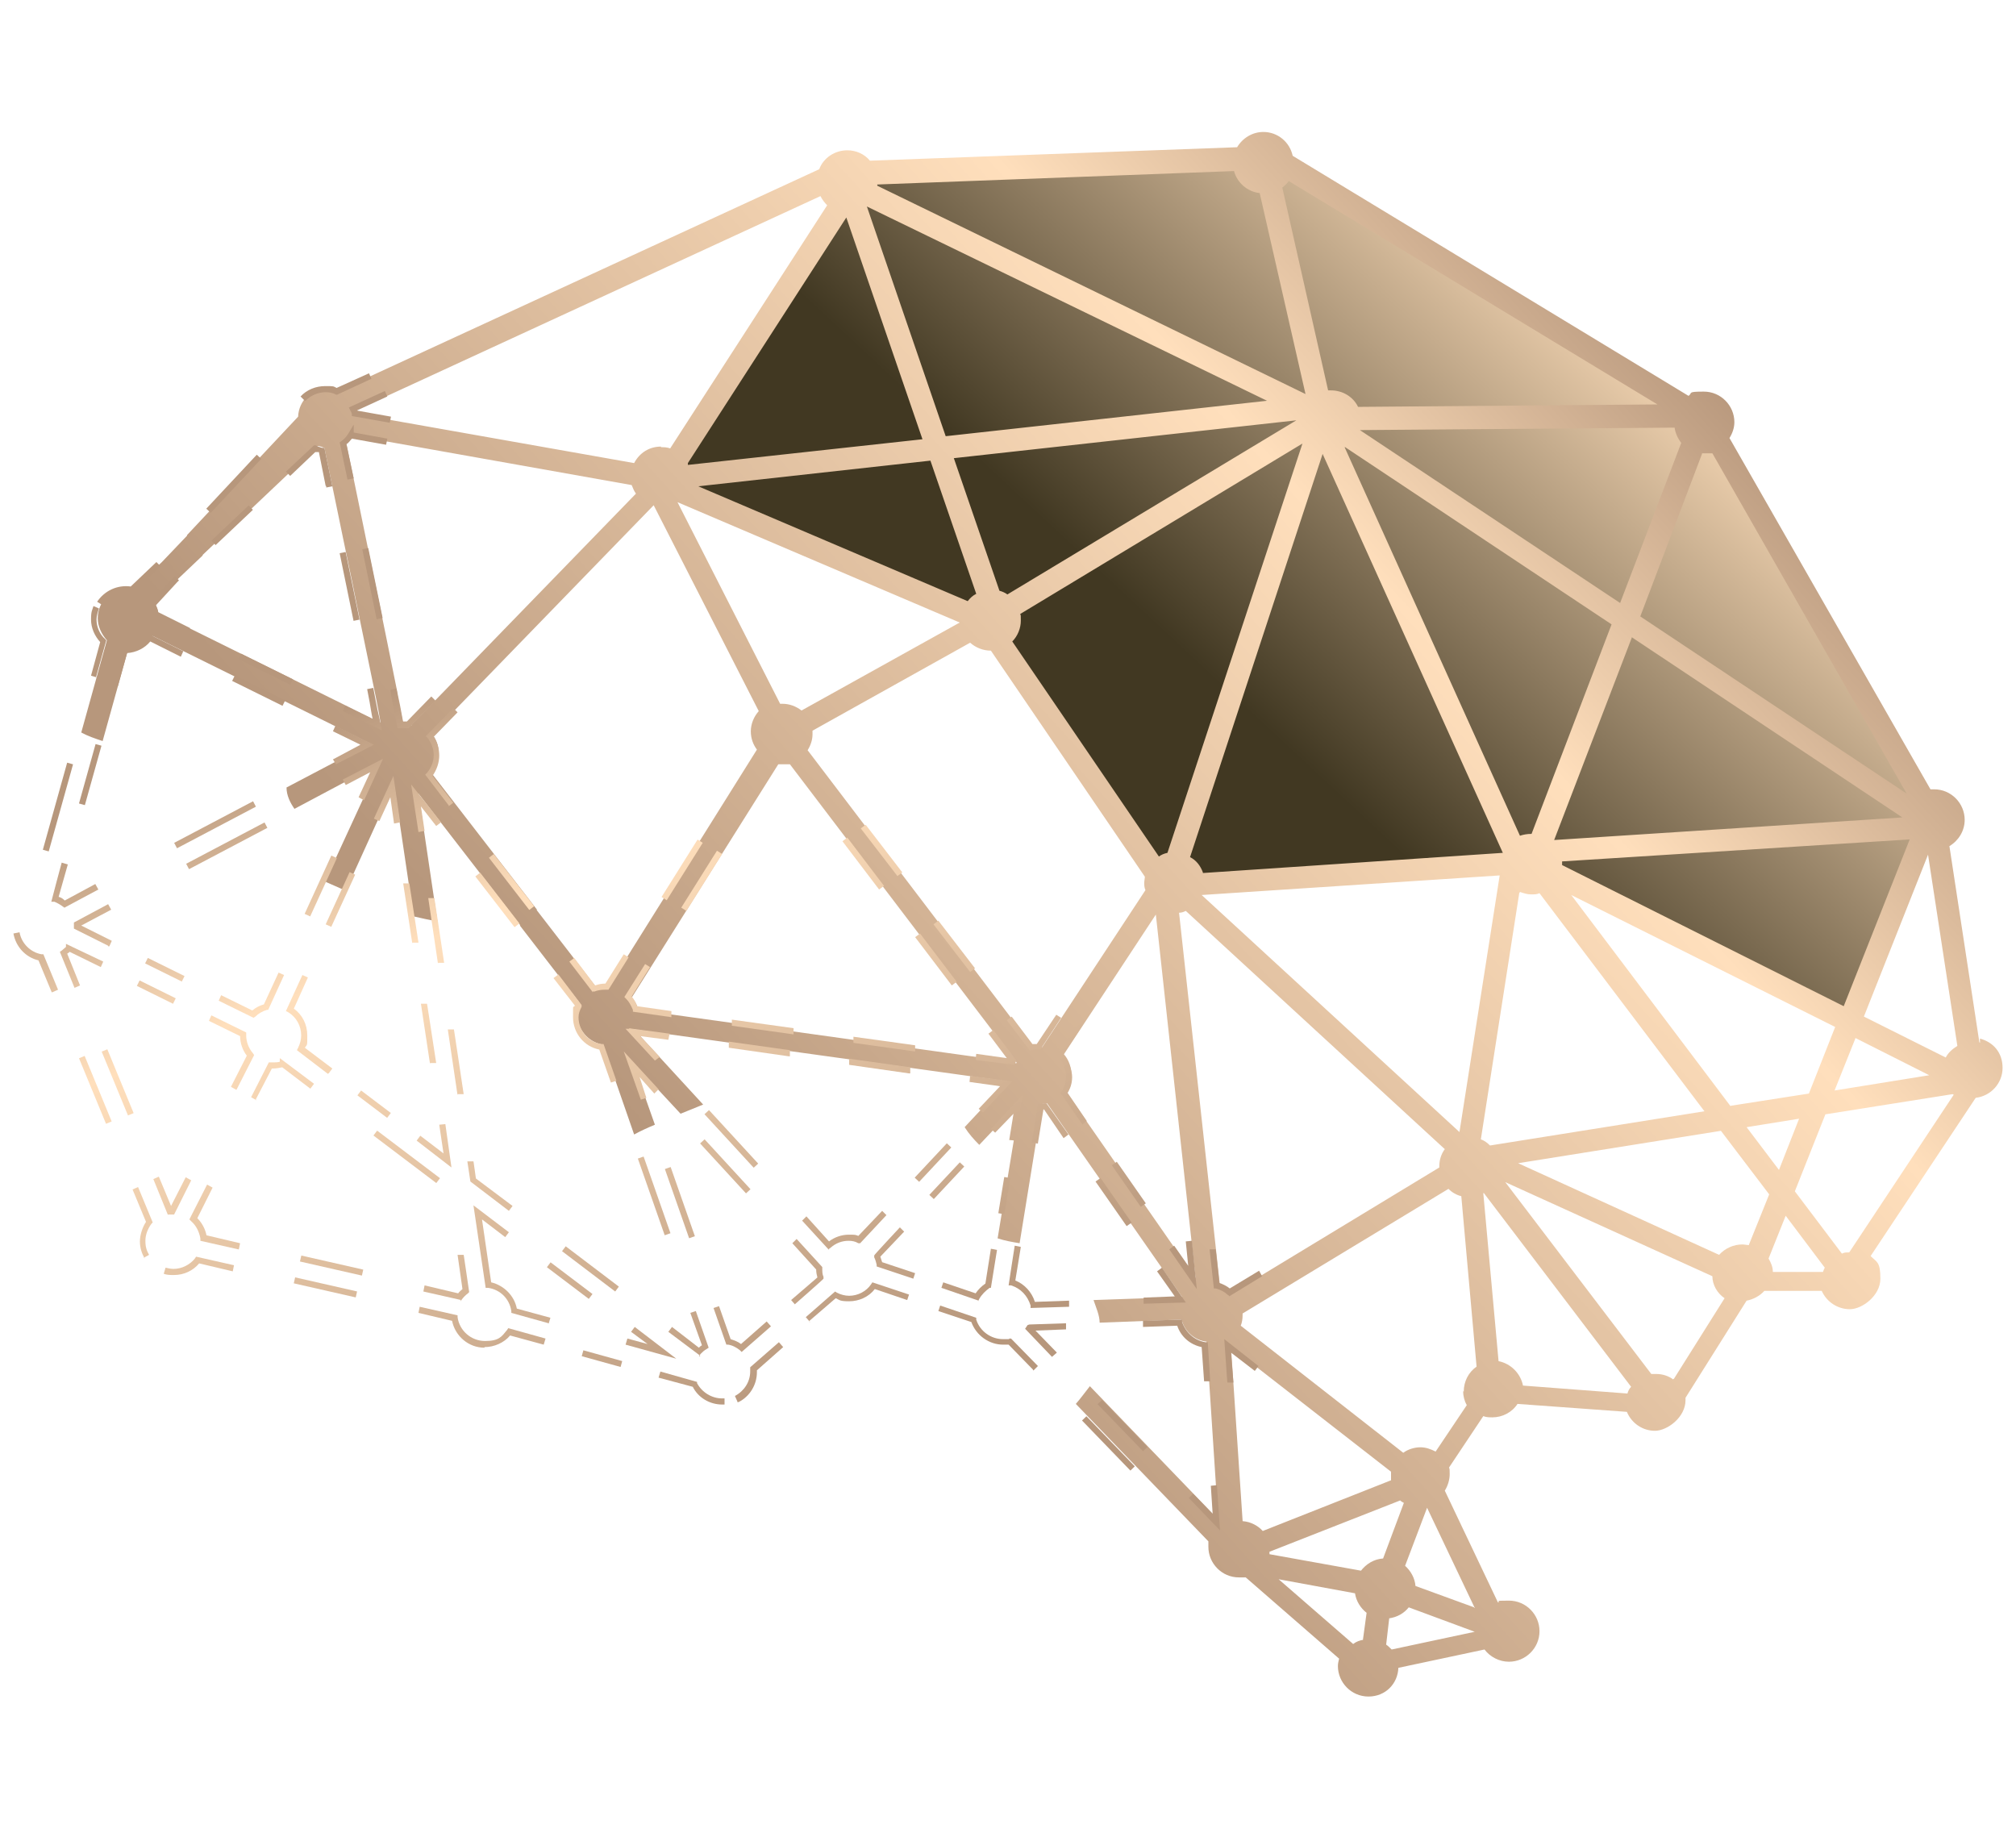 <?xml version="1.0" encoding="UTF-8"?>
<svg id="Ebene_1" xmlns="http://www.w3.org/2000/svg" version="1.1" xmlns:xlink="http://www.w3.org/1999/xlink" viewBox="0 0 330 300">
  <!-- Generator: Adobe Illustrator 29.7.0, SVG Export Plug-In . SVG Version: 2.1.1 Build 138)  -->
  <defs>
    <style>
      .st0 {
        fill: url(#Neues_Verlaufsfeld_26);
      }

      .st1 {
        fill: url(#Neues_Verlaufsfeld_250);
      }

      .st2 {
        fill: url(#Neues_Verlaufsfeld_234);
      }

      .st3 {
        fill: url(#Neues_Verlaufsfeld_279);
      }

      .st4 {
        fill: url(#Neues_Verlaufsfeld_293);
      }

      .st5 {
        fill: url(#Neues_Verlaufsfeld_291);
      }

      .st6 {
        fill: url(#Neues_Verlaufsfeld_223);
      }

      .st7 {
        fill: url(#Neues_Verlaufsfeld_286);
      }

      .st8 {
        fill: url(#Neues_Verlaufsfeld_249);
      }

      .st9 {
        fill: url(#Neues_Verlaufsfeld_256);
      }

      .st10 {
        fill: url(#Neues_Verlaufsfeld_269);
      }

      .st11 {
        fill: url(#Neues_Verlaufsfeld_271);
      }

      .st12 {
        fill: url(#Unbenannter_Verlauf_8);
      }

      .st13 {
        fill: url(#Neues_Verlaufsfeld_233);
      }

      .st14 {
        fill: url(#Unbenannter_Verlauf_145);
      }

      .st15 {
        fill: url(#Neues_Verlaufsfeld_272);
      }

      .st16 {
        fill: url(#Neues_Verlaufsfeld_258);
      }

      .st17 {
        fill: url(#Neues_Verlaufsfeld_222);
      }

      .st18 {
        fill: url(#Neues_Verlaufsfeld_292);
      }

      .st19 {
        fill: url(#Neues_Verlaufsfeld_232);
      }

      .st20 {
        fill: url(#Unbenannter_Verlauf_3);
      }

      .st21 {
        fill: url(#Neues_Verlaufsfeld_2101);
      }

      .st22 {
        fill: url(#Neues_Verlaufsfeld_264);
      }

      .st23 {
        fill: url(#Neues_Verlaufsfeld_2104);
      }

      .st24 {
        fill: url(#Neues_Verlaufsfeld_281);
      }

      .st25 {
        fill: url(#Neues_Verlaufsfeld_296);
      }

      .st26 {
        fill: url(#Neues_Verlaufsfeld_28);
      }

      .st27 {
        fill: url(#Neues_Verlaufsfeld_240);
      }

      .st28 {
        fill: url(#Neues_Verlaufsfeld_259);
      }

      .st29 {
        fill: url(#Neues_Verlaufsfeld_276);
      }

      .st30 {
        fill: url(#Neues_Verlaufsfeld_261);
      }

      .st31 {
        fill: url(#Neues_Verlaufsfeld_221);
      }

      .st32 {
        fill: url(#Neues_Verlaufsfeld_243);
      }

      .st33 {
        fill: url(#Neues_Verlaufsfeld_237);
      }

      .st34 {
        fill: url(#Neues_Verlaufsfeld_253);
      }

      .st35 {
        fill: url(#Neues_Verlaufsfeld_242);
      }

      .st36 {
        fill: url(#Unbenannter_Verlauf_7);
      }

      .st37 {
        fill: url(#Neues_Verlaufsfeld_251);
      }

      .st38 {
        fill: url(#Neues_Verlaufsfeld_2103);
      }

      .st39 {
        fill: url(#Neues_Verlaufsfeld_297);
      }

      .st40 {
        fill: url(#Neues_Verlaufsfeld_236);
      }

      .st41 {
        fill: url(#Neues_Verlaufsfeld_241);
      }

      .st42 {
        fill: url(#Neues_Verlaufsfeld_263);
      }

      .st43 {
        fill: url(#Neues_Verlaufsfeld_283);
      }

      .st44 {
        fill: url(#Neues_Verlaufsfeld_239);
      }

      .st45 {
        fill: url(#Neues_Verlaufsfeld_219);
      }

      .st46 {
        fill: url(#Unbenannter_Verlauf_5);
      }

      .st47 {
        fill: url(#Neues_Verlaufsfeld_244);
      }

      .st48 {
        fill: url(#Neues_Verlaufsfeld_245);
      }

      .st49 {
        fill: url(#Neues_Verlaufsfeld_215);
      }

      .st50 {
        fill: url(#Neues_Verlaufsfeld_235);
      }

      .st51 {
        fill: url(#Neues_Verlaufsfeld_284);
      }

      .st52 {
        fill: url(#Neues_Verlaufsfeld_277);
      }

      .st53 {
        fill: url(#Neues_Verlaufsfeld_27);
      }

      .st54 {
        fill: url(#Neues_Verlaufsfeld_252);
      }

      .st55 {
        fill: url(#Neues_Verlaufsfeld_294);
      }

      .st56 {
        fill: url(#Neues_Verlaufsfeld_295);
      }

      .st57 {
        fill: url(#Neues_Verlaufsfeld_257);
      }

      .st58 {
        fill: url(#Neues_Verlaufsfeld_273);
      }

      .st59 {
        fill: url(#Neues_Verlaufsfeld_246);
      }

      .st60 {
        fill: url(#Neues_Verlaufsfeld_229);
      }

      .st61 {
        fill: url(#Neues_Verlaufsfeld_287);
      }

      .st62 {
        fill: url(#Neues_Verlaufsfeld_298);
      }

      .st63 {
        fill: url(#Neues_Verlaufsfeld_289);
      }

      .st64 {
        fill: url(#Neues_Verlaufsfeld_2100);
      }

      .st65 {
        fill: url(#Neues_Verlaufsfeld_210);
      }

      .st66 {
        fill: url(#Neues_Verlaufsfeld_22);
      }

      .st67 {
        fill: url(#Neues_Verlaufsfeld_224);
      }

      .st68 {
        fill: url(#Neues_Verlaufsfeld_212);
      }

      .st69 {
        fill: url(#Neues_Verlaufsfeld_270);
      }

      .st70 {
        fill: url(#Neues_Verlaufsfeld_278);
      }

      .st71 {
        fill: url(#Neues_Verlaufsfeld_266);
      }

      .st72 {
        fill: url(#Neues_Verlaufsfeld_216);
      }

      .st73 {
        fill: url(#Neues_Verlaufsfeld_267);
      }

      .st74 {
        fill: url(#Neues_Verlaufsfeld_217);
      }

      .st75 {
        fill: url(#Neues_Verlaufsfeld_268);
      }

      .st76 {
        fill: url(#Neues_Verlaufsfeld_214);
      }

      .st77 {
        fill: url(#Neues_Verlaufsfeld_265);
      }

      .st78 {
        fill: url(#Neues_Verlaufsfeld_255);
      }

      .st79 {
        fill: url(#Neues_Verlaufsfeld_21);
      }

      .st80 {
        fill: url(#Neues_Verlaufsfeld_220);
      }

      .st81 {
        fill: url(#Neues_Verlaufsfeld_248);
      }

      .st82 {
        fill: url(#Neues_Verlaufsfeld_299);
      }

      .st83 {
        fill: url(#Neues_Verlaufsfeld_218);
      }

      .st84 {
        fill: url(#Neues_Verlaufsfeld_24);
      }

      .st85 {
        fill: url(#Neues_Verlaufsfeld_2);
      }

      .st86 {
        fill: url(#Neues_Verlaufsfeld_211);
      }

      .st87 {
        fill: url(#Neues_Verlaufsfeld_285);
      }

      .st88 {
        fill: url(#Neues_Verlaufsfeld_238);
      }

      .st89 {
        fill: url(#Neues_Verlaufsfeld_280);
      }

      .st90 {
        fill: url(#Neues_Verlaufsfeld_231);
      }

      .st91 {
        fill: url(#Neues_Verlaufsfeld_282);
      }

      .st92 {
        fill: url(#Neues_Verlaufsfeld_29);
      }

      .st93 {
        fill: url(#Neues_Verlaufsfeld_254);
      }

      .st94 {
        fill: url(#Neues_Verlaufsfeld_290);
      }

      .st95 {
        fill: url(#Unbenannter_Verlauf_4);
      }

      .st96 {
        fill: url(#Neues_Verlaufsfeld_288);
      }

      .st97 {
        fill: url(#Neues_Verlaufsfeld_23);
      }

      .st98 {
        fill: url(#Neues_Verlaufsfeld_227);
      }

      .st99 {
        fill: url(#Neues_Verlaufsfeld_260);
      }

      .st100 {
        fill: url(#Neues_Verlaufsfeld_2102);
      }

      .st101 {
        fill: url(#Neues_Verlaufsfeld_225);
      }

      .st102 {
        fill: url(#Neues_Verlaufsfeld_213);
      }

      .st103 {
        fill: url(#Neues_Verlaufsfeld_228);
      }

      .st104 {
        fill: url(#Neues_Verlaufsfeld_275);
      }

      .st105 {
        fill: url(#Neues_Verlaufsfeld_230);
      }

      .st106 {
        fill: url(#Neues_Verlaufsfeld_25);
      }

      .st107 {
        fill: url(#Neues_Verlaufsfeld_262);
      }

      .st108 {
        fill: url(#Neues_Verlaufsfeld_274);
      }

      .st109 {
        fill: url(#Unbenannter_Verlauf_2);
      }

      .st110 {
        fill: url(#Neues_Verlaufsfeld_226);
      }

      .st111 {
        fill: url(#Neues_Verlaufsfeld_247);
      }
    </style>
    <linearGradient id="Unbenannter_Verlauf_145" data-name="Unbenannter Verlauf 145" x1="268.2" y1="254.6" x2="204.1" y2="185.8" gradientTransform="translate(0 302) scale(1 -1)" gradientUnits="userSpaceOnUse">
      <stop offset="0" stop-color="#ffdfbc"/>
      <stop offset="1" stop-color="#413822"/>
    </linearGradient>
    <linearGradient id="Unbenannter_Verlauf_2" data-name="Unbenannter Verlauf 2" x1="312.6" y1="164.6" x2="312.6" y2="164.6" gradientTransform="translate(0 302) scale(1 -1)" gradientUnits="userSpaceOnUse">
      <stop offset="0" stop-color="#9f875a"/>
      <stop offset=".7" stop-color="#e1c78d"/>
      <stop offset="1" stop-color="#9f875a"/>
    </linearGradient>
    <linearGradient id="Unbenannter_Verlauf_3" data-name="Unbenannter Verlauf 3" x1="167.2" y1="121.2" x2="167.2" y2="121.2" gradientTransform="translate(0 302) scale(1 -1)" gradientUnits="userSpaceOnUse">
      <stop offset="0" stop-color="#9f875a"/>
      <stop offset=".7" stop-color="#e1c78d"/>
      <stop offset="1" stop-color="#9f875a"/>
    </linearGradient>
    <linearGradient id="Unbenannter_Verlauf_4" data-name="Unbenannter Verlauf 4" x1="245.5" y1="158.8" x2="245.5" y2="158.8" gradientTransform="translate(0 302) scale(1 -1)" gradientUnits="userSpaceOnUse">
      <stop offset="0" stop-color="#9f875a"/>
      <stop offset=".7" stop-color="#e1c78d"/>
      <stop offset="1" stop-color="#9f875a"/>
    </linearGradient>
    <linearGradient id="Unbenannter_Verlauf_5" data-name="Unbenannter Verlauf 5" x1="209.4" y1="43.5" x2="209.4" y2="43.5" gradientTransform="translate(0 302) scale(1 -1)" gradientUnits="userSpaceOnUse">
      <stop offset="0" stop-color="#9f875a"/>
      <stop offset=".7" stop-color="#e1c78d"/>
      <stop offset="1" stop-color="#9f875a"/>
    </linearGradient>
    <linearGradient id="Neues_Verlaufsfeld_2" data-name="Neues Verlaufsfeld 2" x1="117.1" y1="104" x2="275.3" y2="248.2" gradientTransform="translate(0 302) scale(1 -1)" gradientUnits="userSpaceOnUse">
      <stop offset="0" stop-color="#b7977c"/>
      <stop offset=".7" stop-color="#ffdfbc"/>
      <stop offset="1" stop-color="#b7977c"/>
    </linearGradient>
    <linearGradient id="Unbenannter_Verlauf_7" data-name="Unbenannter Verlauf 7" x1="201.5" y1="81.6" x2="201.5" y2="81.6" gradientTransform="translate(0 302) scale(1 -1)" gradientUnits="userSpaceOnUse">
      <stop offset="0" stop-color="#9f875a"/>
      <stop offset=".7" stop-color="#e1c78d"/>
      <stop offset="1" stop-color="#9f875a"/>
    </linearGradient>
    <linearGradient id="Unbenannter_Verlauf_8" data-name="Unbenannter Verlauf 8" x1="103.9" y1="127.7" x2="103.9" y2="127.7" gradientTransform="translate(0 302) scale(1 -1)" gradientUnits="userSpaceOnUse">
      <stop offset="0" stop-color="#9f875a"/>
      <stop offset=".7" stop-color="#e1c78d"/>
      <stop offset="1" stop-color="#9f875a"/>
    </linearGradient>
    <linearGradient id="Neues_Verlaufsfeld_21" data-name="Neues Verlaufsfeld 2" x1="126.7" y1="69.6" x2="74" y2="193.8" xlink:href="#Neues_Verlaufsfeld_2"/>
    <linearGradient id="Neues_Verlaufsfeld_22" data-name="Neues Verlaufsfeld 2" x1="106.8" y1="61.2" x2="54.1" y2="185.4" gradientTransform="translate(-150.5 203.5) rotate(46.9) scale(1 -1)" xlink:href="#Neues_Verlaufsfeld_2"/>
    <linearGradient id="Neues_Verlaufsfeld_23" data-name="Neues Verlaufsfeld 2" x1="86.4" y1="52.5" x2="33.7" y2="176.7" xlink:href="#Neues_Verlaufsfeld_2"/>
    <linearGradient id="Neues_Verlaufsfeld_24" data-name="Neues Verlaufsfeld 2" x1="78.4" y1="49.1" x2="25.6" y2="173.3" xlink:href="#Neues_Verlaufsfeld_2"/>
    <linearGradient id="Neues_Verlaufsfeld_25" data-name="Neues Verlaufsfeld 2" x1="63.4" y1="42.7" x2="10.7" y2="166.9" gradientTransform="translate(-156.7 168.8) rotate(74.4) scale(1 -1)" xlink:href="#Neues_Verlaufsfeld_2"/>
    <linearGradient id="Neues_Verlaufsfeld_26" data-name="Neues Verlaufsfeld 2" x1="51.2" y1="37.6" x2="-1.5" y2="161.8" xlink:href="#Neues_Verlaufsfeld_2"/>
    <linearGradient id="Neues_Verlaufsfeld_27" data-name="Neues Verlaufsfeld 2" x1="52" y1="37.9" x2="-.7" y2="162.1" gradientTransform="translate(-46 286.7) rotate(22.4) scale(1 -1)" xlink:href="#Neues_Verlaufsfeld_2"/>
    <linearGradient id="Neues_Verlaufsfeld_28" data-name="Neues Verlaufsfeld 2" x1="50.5" y1="37.3" x2="-2.3" y2="161.5" xlink:href="#Neues_Verlaufsfeld_2"/>
    <linearGradient id="Neues_Verlaufsfeld_29" data-name="Neues Verlaufsfeld 2" x1="55.8" y1="39.5" x2="3.1" y2="163.7" xlink:href="#Neues_Verlaufsfeld_2"/>
    <linearGradient id="Neues_Verlaufsfeld_210" data-name="Neues Verlaufsfeld 2" x1="72.4" y1="46.6" x2="19.7" y2="170.8" gradientTransform="translate(-47.4 178.8) rotate(77.2) scale(1 -1)" xlink:href="#Neues_Verlaufsfeld_2"/>
    <linearGradient id="Neues_Verlaufsfeld_211" data-name="Neues Verlaufsfeld 2" x1="91.7" y1="54.8" x2="39" y2="179" xlink:href="#Neues_Verlaufsfeld_2"/>
    <linearGradient id="Neues_Verlaufsfeld_212" data-name="Neues Verlaufsfeld 2" x1="106.6" y1="61.1" x2="53.9" y2="185.3" gradientTransform="translate(-4.6 148.5) rotate(74.5) scale(1 -1)" xlink:href="#Neues_Verlaufsfeld_2"/>
    <linearGradient id="Neues_Verlaufsfeld_213" data-name="Neues Verlaufsfeld 2" x1="117.1" y1="65.6" x2="64.3" y2="189.8" xlink:href="#Neues_Verlaufsfeld_2"/>
    <linearGradient id="Neues_Verlaufsfeld_214" data-name="Neues Verlaufsfeld 2" x1="127.5" y1="69.9" x2="74.8" y2="194.1" xlink:href="#Neues_Verlaufsfeld_2"/>
    <linearGradient id="Neues_Verlaufsfeld_215" data-name="Neues Verlaufsfeld 2" x1="145" y1="77.4" x2="92.3" y2="201.6" xlink:href="#Neues_Verlaufsfeld_2"/>
    <linearGradient id="Neues_Verlaufsfeld_216" data-name="Neues Verlaufsfeld 2" x1="161.2" y1="84.3" x2="108.5" y2="208.5" xlink:href="#Neues_Verlaufsfeld_2"/>
    <linearGradient id="Neues_Verlaufsfeld_217" data-name="Neues Verlaufsfeld 2" x1="171.6" y1="88.7" x2="118.9" y2="212.9" gradientTransform="translate(5.3 157.6) rotate(44) scale(1 -1)" xlink:href="#Neues_Verlaufsfeld_2"/>
    <linearGradient id="Neues_Verlaufsfeld_218" data-name="Neues Verlaufsfeld 2" x1="130.3" y1="71.1" x2="77.6" y2="195.3" xlink:href="#Neues_Verlaufsfeld_2"/>
    <linearGradient id="Neues_Verlaufsfeld_219" data-name="Neues Verlaufsfeld 2" x1="126.8" y1="69.7" x2="74.1" y2="193.9" xlink:href="#Neues_Verlaufsfeld_2"/>
    <linearGradient id="Neues_Verlaufsfeld_220" data-name="Neues Verlaufsfeld 2" x1="118.6" y1="66.2" x2="65.9" y2="190.4" xlink:href="#Neues_Verlaufsfeld_2"/>
    <linearGradient id="Neues_Verlaufsfeld_221" data-name="Neues Verlaufsfeld 2" x1="120.2" y1="66.8" x2="67.5" y2="191" gradientTransform="translate(-40.2 285.4) rotate(11.6) scale(1 -1)" xlink:href="#Neues_Verlaufsfeld_2"/>
    <linearGradient id="Neues_Verlaufsfeld_222" data-name="Neues Verlaufsfeld 2" x1="118.3" y1="66" x2="65.5" y2="190.2" xlink:href="#Neues_Verlaufsfeld_2"/>
    <linearGradient id="Neues_Verlaufsfeld_223" data-name="Neues Verlaufsfeld 2" x1="116.9" y1="65.4" x2="64.2" y2="189.6" gradientTransform="translate(-40.3 286.3) rotate(11.6) scale(1 -1)" xlink:href="#Neues_Verlaufsfeld_2"/>
    <linearGradient id="Neues_Verlaufsfeld_224" data-name="Neues Verlaufsfeld 2" x1="111.4" y1="63.1" x2="58.7" y2="187.3" xlink:href="#Neues_Verlaufsfeld_2"/>
    <linearGradient id="Neues_Verlaufsfeld_225" data-name="Neues Verlaufsfeld 2" x1="100.4" y1="58.4" x2="47.7" y2="182.6" gradientTransform="translate(-148.4 155.8) rotate(63.7) scale(1 -1)" xlink:href="#Neues_Verlaufsfeld_2"/>
    <linearGradient id="Neues_Verlaufsfeld_226" data-name="Neues Verlaufsfeld 2" x1="90.6" y1="54.3" x2="37.9" y2="178.5" xlink:href="#Neues_Verlaufsfeld_2"/>
    <linearGradient id="Neues_Verlaufsfeld_227" data-name="Neues Verlaufsfeld 2" x1="104.3" y1="60" x2="51.5" y2="184.2" gradientTransform="translate(-138 216.8) rotate(43.4) scale(1 -1)" xlink:href="#Neues_Verlaufsfeld_2"/>
    <linearGradient id="Neues_Verlaufsfeld_228" data-name="Neues Verlaufsfeld 2" x1="146.2" y1="77.9" x2="93.5" y2="202.1" gradientTransform="translate(-82.9 132.8) rotate(57.9) scale(1 -1)" xlink:href="#Neues_Verlaufsfeld_2"/>
    <linearGradient id="Neues_Verlaufsfeld_229" data-name="Neues Verlaufsfeld 2" x1="129.5" y1="70.8" x2="76.8" y2="195" xlink:href="#Neues_Verlaufsfeld_2"/>
    <linearGradient id="Neues_Verlaufsfeld_230" data-name="Neues Verlaufsfeld 2" x1="122.1" y1="67.6" x2="69.3" y2="191.8" gradientTransform="translate(-79 217.8) rotate(37.7) scale(1 -1)" xlink:href="#Neues_Verlaufsfeld_2"/>
    <linearGradient id="Neues_Verlaufsfeld_231" data-name="Neues Verlaufsfeld 2" x1="120.4" y1="66.9" x2="67.6" y2="191.1" xlink:href="#Neues_Verlaufsfeld_2"/>
    <linearGradient id="Neues_Verlaufsfeld_232" data-name="Neues Verlaufsfeld 2" x1="84.2" y1="51.5" x2="31.4" y2="175.7" xlink:href="#Neues_Verlaufsfeld_2"/>
    <linearGradient id="Neues_Verlaufsfeld_233" data-name="Neues Verlaufsfeld 2" x1="98.2" y1="57.5" x2="45.4" y2="181.8" gradientTransform="translate(-145.8 158.7) rotate(63.7) scale(1 -1)" xlink:href="#Neues_Verlaufsfeld_2"/>
    <linearGradient id="Neues_Verlaufsfeld_234" data-name="Neues Verlaufsfeld 2" x1="107.7" y1="61.5" x2="55" y2="185.7" xlink:href="#Neues_Verlaufsfeld_2"/>
    <linearGradient id="Neues_Verlaufsfeld_235" data-name="Neues Verlaufsfeld 2" x1="84.3" y1="51.6" x2="31.5" y2="175.8" gradientTransform="translate(-73.8 266.3) rotate(27.8) scale(1 -1)" xlink:href="#Neues_Verlaufsfeld_2"/>
    <linearGradient id="Neues_Verlaufsfeld_236" data-name="Neues Verlaufsfeld 2" x1="60.6" y1="41.6" x2="7.8" y2="165.8" xlink:href="#Neues_Verlaufsfeld_2"/>
    <linearGradient id="Neues_Verlaufsfeld_237" data-name="Neues Verlaufsfeld 2" x1="69.8" y1="45.5" x2="17" y2="169.7" gradientTransform="translate(-158 159.8) rotate(74.4) scale(1 -1)" xlink:href="#Neues_Verlaufsfeld_2"/>
    <linearGradient id="Neues_Verlaufsfeld_238" data-name="Neues Verlaufsfeld 2" x1="186.4" y1="94.9" x2="133.6" y2="219.1" xlink:href="#Neues_Verlaufsfeld_2"/>
    <linearGradient id="Neues_Verlaufsfeld_239" data-name="Neues Verlaufsfeld 2" x1="177.4" y1="91.1" x2="124.6" y2="215.3" xlink:href="#Neues_Verlaufsfeld_2"/>
    <linearGradient id="Neues_Verlaufsfeld_240" data-name="Neues Verlaufsfeld 2" x1="174" y1="89.7" x2="121.3" y2="213.9" xlink:href="#Neues_Verlaufsfeld_2"/>
    <linearGradient id="Neues_Verlaufsfeld_241" data-name="Neues Verlaufsfeld 2" x1="178.7" y1="91.7" x2="125.9" y2="215.9" xlink:href="#Neues_Verlaufsfeld_2"/>
    <linearGradient id="Neues_Verlaufsfeld_242" data-name="Neues Verlaufsfeld 2" x1="156.2" y1="82.1" x2="103.5" y2="206.3" xlink:href="#Neues_Verlaufsfeld_2"/>
    <linearGradient id="Neues_Verlaufsfeld_243" data-name="Neues Verlaufsfeld 2" x1="133.7" y1="72.6" x2="81" y2="196.8" xlink:href="#Neues_Verlaufsfeld_2"/>
    <linearGradient id="Neues_Verlaufsfeld_244" data-name="Neues Verlaufsfeld 2" x1="148.4" y1="78.8" x2="95.6" y2="203" gradientTransform="translate(-79.9 130.9) rotate(57.9) scale(1 -1)" xlink:href="#Neues_Verlaufsfeld_2"/>
    <linearGradient id="Neues_Verlaufsfeld_245" data-name="Neues Verlaufsfeld 2" x1="108" y1="61.7" x2="55.2" y2="185.9" xlink:href="#Neues_Verlaufsfeld_2"/>
    <linearGradient id="Neues_Verlaufsfeld_246" data-name="Neues Verlaufsfeld 2" x1="95.2" y1="56.3" x2="42.5" y2="180.5" gradientTransform="translate(-112 162.7) rotate(65.4) scale(1 -1)" xlink:href="#Neues_Verlaufsfeld_2"/>
    <linearGradient id="Neues_Verlaufsfeld_247" data-name="Neues Verlaufsfeld 2" x1="79.7" y1="49.6" x2="26.9" y2="173.8" xlink:href="#Neues_Verlaufsfeld_2"/>
    <linearGradient id="Neues_Verlaufsfeld_248" data-name="Neues Verlaufsfeld 2" x1="68.7" y1="45" x2="15.9" y2="169.2" gradientTransform="translate(-113.4 198) rotate(63.7) scale(1 -1)" xlink:href="#Neues_Verlaufsfeld_2"/>
    <linearGradient id="Neues_Verlaufsfeld_249" data-name="Neues Verlaufsfeld 2" x1="61.7" y1="42" x2="8.9" y2="166.2" xlink:href="#Neues_Verlaufsfeld_2"/>
    <linearGradient id="Neues_Verlaufsfeld_250" data-name="Neues Verlaufsfeld 2" x1="84.6" y1="51.7" x2="31.9" y2="175.9" gradientTransform="translate(-72 265.9) rotate(27.8) scale(1 -1)" xlink:href="#Neues_Verlaufsfeld_2"/>
    <linearGradient id="Neues_Verlaufsfeld_251" data-name="Neues Verlaufsfeld 2" x1="109.3" y1="62.2" x2="56.5" y2="186.4" xlink:href="#Neues_Verlaufsfeld_2"/>
    <linearGradient id="Neues_Verlaufsfeld_252" data-name="Neues Verlaufsfeld 2" x1="103.8" y1="59.9" x2="51.1" y2="184.1" xlink:href="#Neues_Verlaufsfeld_2"/>
    <linearGradient id="Neues_Verlaufsfeld_253" data-name="Neues Verlaufsfeld 2" x1="96" y1="56.6" x2="43.3" y2="180.8" xlink:href="#Neues_Verlaufsfeld_2"/>
    <linearGradient id="Neues_Verlaufsfeld_254" data-name="Neues Verlaufsfeld 2" x1="89.9" y1="53.9" x2="37.1" y2="178.1" gradientTransform="translate(-72.4 205) rotate(52.9) scale(1 -1)" xlink:href="#Neues_Verlaufsfeld_2"/>
    <linearGradient id="Neues_Verlaufsfeld_255" data-name="Neues Verlaufsfeld 2" x1="85.2" y1="52" x2="32.5" y2="176.2" xlink:href="#Neues_Verlaufsfeld_2"/>
    <linearGradient id="Neues_Verlaufsfeld_256" data-name="Neues Verlaufsfeld 2" x1="97.3" y1="57.1" x2="44.5" y2="181.3" gradientTransform="translate(-108.3 161) rotate(65.4) scale(1 -1)" xlink:href="#Neues_Verlaufsfeld_2"/>
    <linearGradient id="Neues_Verlaufsfeld_257" data-name="Neues Verlaufsfeld 2" x1="113.8" y1="64.1" x2="61.1" y2="188.3" xlink:href="#Neues_Verlaufsfeld_2"/>
    <linearGradient id="Neues_Verlaufsfeld_258" data-name="Neues Verlaufsfeld 2" x1="118.9" y1="66.3" x2="66.2" y2="190.5" gradientTransform="translate(-77.6 219.9) rotate(37.7) scale(1 -1)" xlink:href="#Neues_Verlaufsfeld_2"/>
    <linearGradient id="Neues_Verlaufsfeld_259" data-name="Neues Verlaufsfeld 2" x1="123.6" y1="68.3" x2="70.9" y2="192.5" xlink:href="#Neues_Verlaufsfeld_2"/>
    <linearGradient id="Neues_Verlaufsfeld_260" data-name="Neues Verlaufsfeld 2" x1="123.3" y1="68.1" x2="70.5" y2="192.3" gradientTransform="translate(-29.1 260.7) rotate(19.3) scale(1 -1)" xlink:href="#Neues_Verlaufsfeld_2"/>
    <linearGradient id="Neues_Verlaufsfeld_261" data-name="Neues Verlaufsfeld 2" x1="119.7" y1="66.7" x2="67" y2="190.9" xlink:href="#Neues_Verlaufsfeld_2"/>
    <linearGradient id="Neues_Verlaufsfeld_262" data-name="Neues Verlaufsfeld 2" x1="105.8" y1="60.7" x2="53.1" y2="184.9" xlink:href="#Neues_Verlaufsfeld_2"/>
    <linearGradient id="Neues_Verlaufsfeld_263" data-name="Neues Verlaufsfeld 2" x1="199.1" y1="100.4" x2="146.3" y2="224.6" xlink:href="#Neues_Verlaufsfeld_2"/>
    <linearGradient id="Neues_Verlaufsfeld_264" data-name="Neues Verlaufsfeld 2" x1="193.4" y1="97.9" x2="140.6" y2="222.1" xlink:href="#Neues_Verlaufsfeld_2"/>
    <linearGradient id="Neues_Verlaufsfeld_265" data-name="Neues Verlaufsfeld 2" x1="189.9" y1="96.4" x2="137.1" y2="220.6" gradientTransform="translate(-28.7 176.7) rotate(34.9) scale(1 -1)" xlink:href="#Neues_Verlaufsfeld_2"/>
    <linearGradient id="Neues_Verlaufsfeld_266" data-name="Neues Verlaufsfeld 2" x1="189.2" y1="96.1" x2="136.5" y2="220.3" xlink:href="#Neues_Verlaufsfeld_2"/>
    <linearGradient id="Neues_Verlaufsfeld_267" data-name="Neues Verlaufsfeld 2" x1="57.8" y1="40.4" x2="5.1" y2="164.6" xlink:href="#Neues_Verlaufsfeld_2"/>
    <linearGradient id="Neues_Verlaufsfeld_268" data-name="Neues Verlaufsfeld 2" x1="66.2" y1="43.9" x2="13.5" y2="168.1" gradientTransform="translate(-111 201.4) rotate(63.7) scale(1 -1)" xlink:href="#Neues_Verlaufsfeld_2"/>
    <linearGradient id="Neues_Verlaufsfeld_269" data-name="Neues Verlaufsfeld 2" x1="73.7" y1="47.1" x2="20.9" y2="171.3" xlink:href="#Neues_Verlaufsfeld_2"/>
    <linearGradient id="Neues_Verlaufsfeld_270" data-name="Neues Verlaufsfeld 2" x1="57.3" y1="40.2" x2="4.6" y2="164.4" xlink:href="#Neues_Verlaufsfeld_2"/>
    <linearGradient id="Neues_Verlaufsfeld_271" data-name="Neues Verlaufsfeld 2" x1="55.4" y1="39.3" x2="2.7" y2="163.5" gradientTransform="translate(-46.1 285.3) rotate(22.4) scale(1 -1)" xlink:href="#Neues_Verlaufsfeld_2"/>
    <linearGradient id="Neues_Verlaufsfeld_272" data-name="Neues Verlaufsfeld 2" x1="132" y1="71.9" x2="79.3" y2="196.1" xlink:href="#Neues_Verlaufsfeld_2"/>
    <linearGradient id="Neues_Verlaufsfeld_273" data-name="Neues Verlaufsfeld 2" x1="154.3" y1="81.3" x2="101.6" y2="205.5" xlink:href="#Neues_Verlaufsfeld_2"/>
    <linearGradient id="Neues_Verlaufsfeld_274" data-name="Neues Verlaufsfeld 2" x1="176.5" y1="90.8" x2="123.8" y2="215" xlink:href="#Neues_Verlaufsfeld_2"/>
    <linearGradient id="Neues_Verlaufsfeld_275" data-name="Neues Verlaufsfeld 2" x1="163.8" y1="85.4" x2="111.1" y2="209.6" gradientTransform="translate(-33.1 155.3) rotate(46.9) scale(1 -1)" xlink:href="#Neues_Verlaufsfeld_2"/>
    <linearGradient id="Neues_Verlaufsfeld_276" data-name="Neues Verlaufsfeld 2" x1="148.3" y1="78.8" x2="95.6" y2="203" xlink:href="#Neues_Verlaufsfeld_2"/>
    <linearGradient id="Neues_Verlaufsfeld_277" data-name="Neues Verlaufsfeld 2" x1="137.3" y1="74.1" x2="84.5" y2="198.3" gradientTransform="translate(-46.6 190.5) rotate(42.6) scale(1 -1)" xlink:href="#Neues_Verlaufsfeld_2"/>
    <linearGradient id="Neues_Verlaufsfeld_278" data-name="Neues Verlaufsfeld 2" x1="128.6" y1="70.4" x2="75.9" y2="194.6" xlink:href="#Neues_Verlaufsfeld_2"/>
    <linearGradient id="Neues_Verlaufsfeld_279" data-name="Neues Verlaufsfeld 2" x1="134.8" y1="73" x2="82.1" y2="197.2" gradientTransform="translate(-43.9 192.4) rotate(42.6) scale(1 -1)" xlink:href="#Neues_Verlaufsfeld_2"/>
    <linearGradient id="Neues_Verlaufsfeld_280" data-name="Neues Verlaufsfeld 2" x1="139.3" y1="74.9" x2="86.5" y2="199.1" xlink:href="#Neues_Verlaufsfeld_2"/>
    <linearGradient id="Neues_Verlaufsfeld_281" data-name="Neues Verlaufsfeld 2" x1="128.2" y1="70.2" x2="75.4" y2="194.4" xlink:href="#Neues_Verlaufsfeld_2"/>
    <linearGradient id="Neues_Verlaufsfeld_282" data-name="Neues Verlaufsfeld 2" x1="126.5" y1="69.6" x2="73.8" y2="193.8" gradientTransform="translate(-28.6 259.3) rotate(19.3) scale(1 -1)" xlink:href="#Neues_Verlaufsfeld_2"/>
    <linearGradient id="Neues_Verlaufsfeld_283" data-name="Neues Verlaufsfeld 2" x1="77.9" y1="48.9" x2="25.2" y2="173.1" xlink:href="#Neues_Verlaufsfeld_2"/>
    <linearGradient id="Neues_Verlaufsfeld_284" data-name="Neues Verlaufsfeld 2" x1="91.4" y1="54.6" x2="38.6" y2="178.8" gradientTransform="translate(-63.4 204) rotate(52.9) scale(1 -1)" xlink:href="#Neues_Verlaufsfeld_2"/>
    <linearGradient id="Neues_Verlaufsfeld_285" data-name="Neues Verlaufsfeld 2" x1="89.5" y1="53.8" x2="36.8" y2="178" xlink:href="#Neues_Verlaufsfeld_2"/>
    <linearGradient id="Neues_Verlaufsfeld_286" data-name="Neues Verlaufsfeld 2" x1="74.5" y1="47.5" x2="21.8" y2="171.7" gradientTransform="translate(-50 175) rotate(77.2) scale(1 -1)" xlink:href="#Neues_Verlaufsfeld_2"/>
    <linearGradient id="Neues_Verlaufsfeld_287" data-name="Neues Verlaufsfeld 2" x1="60.2" y1="41.4" x2="7.5" y2="165.6" xlink:href="#Neues_Verlaufsfeld_2"/>
    <linearGradient id="Neues_Verlaufsfeld_288" data-name="Neues Verlaufsfeld 2" x1="177.1" y1="91" x2="124.4" y2="215.2" xlink:href="#Neues_Verlaufsfeld_2"/>
    <linearGradient id="Neues_Verlaufsfeld_289" data-name="Neues Verlaufsfeld 2" x1="171.7" y1="88.7" x2="118.9" y2="212.9" gradientTransform="translate(32.9 50.9) rotate(80.7) scale(1 -1)" xlink:href="#Neues_Verlaufsfeld_2"/>
    <linearGradient id="Neues_Verlaufsfeld_290" data-name="Neues Verlaufsfeld 2" x1="162.6" y1="84.9" x2="109.9" y2="209.1" xlink:href="#Neues_Verlaufsfeld_2"/>
    <linearGradient id="Neues_Verlaufsfeld_291" data-name="Neues Verlaufsfeld 2" x1="152.9" y1="80.7" x2="100.2" y2="204.9" xlink:href="#Neues_Verlaufsfeld_2"/>
    <linearGradient id="Neues_Verlaufsfeld_292" data-name="Neues Verlaufsfeld 2" x1="164.7" y1="85.7" x2="112" y2="209.9" gradientTransform="translate(-30.2 154.5) rotate(46.9) scale(1 -1)" xlink:href="#Neues_Verlaufsfeld_2"/>
    <linearGradient id="Neues_Verlaufsfeld_293" data-name="Neues Verlaufsfeld 2" x1="181.6" y1="92.9" x2="128.9" y2="217.1" xlink:href="#Neues_Verlaufsfeld_2"/>
    <linearGradient id="Neues_Verlaufsfeld_294" data-name="Neues Verlaufsfeld 2" x1="186.7" y1="95.1" x2="134" y2="219.3" gradientTransform="translate(-27.5 178.7) rotate(34.9) scale(1 -1)" xlink:href="#Neues_Verlaufsfeld_2"/>
    <linearGradient id="Neues_Verlaufsfeld_295" data-name="Neues Verlaufsfeld 2" x1="187.8" y1="95.5" x2="135.1" y2="219.7" xlink:href="#Neues_Verlaufsfeld_2"/>
    <linearGradient id="Neues_Verlaufsfeld_296" data-name="Neues Verlaufsfeld 2" x1="170.9" y1="88.4" x2="118.2" y2="212.6" xlink:href="#Neues_Verlaufsfeld_2"/>
    <linearGradient id="Neues_Verlaufsfeld_297" data-name="Neues Verlaufsfeld 2" x1="98.1" y1="57.5" x2="45.3" y2="181.7" xlink:href="#Neues_Verlaufsfeld_2"/>
    <linearGradient id="Neues_Verlaufsfeld_298" data-name="Neues Verlaufsfeld 2" x1="106.7" y1="61.1" x2="54" y2="185.3" gradientTransform="translate(-36.7 190.8) rotate(52.9) scale(1 -1)" xlink:href="#Neues_Verlaufsfeld_2"/>
    <linearGradient id="Neues_Verlaufsfeld_299" data-name="Neues Verlaufsfeld 2" x1="113.6" y1="64.1" x2="60.8" y2="188.3" xlink:href="#Neues_Verlaufsfeld_2"/>
    <linearGradient id="Neues_Verlaufsfeld_2100" data-name="Neues Verlaufsfeld 2" x1="187.4" y1="95.4" x2="134.7" y2="219.6" xlink:href="#Neues_Verlaufsfeld_2"/>
    <linearGradient id="Neues_Verlaufsfeld_2101" data-name="Neues Verlaufsfeld 2" x1="181.9" y1="93.1" x2="129.1" y2="217.3" xlink:href="#Neues_Verlaufsfeld_2"/>
    <linearGradient id="Neues_Verlaufsfeld_2102" data-name="Neues Verlaufsfeld 2" x1="174.7" y1="90" x2="122" y2="214.2" gradientTransform="translate(3.9 155.1) rotate(44) scale(1 -1)" xlink:href="#Neues_Verlaufsfeld_2"/>
    <linearGradient id="Neues_Verlaufsfeld_2103" data-name="Neues Verlaufsfeld 2" x1="169.9" y1="87.9" x2="117.1" y2="212.1" xlink:href="#Neues_Verlaufsfeld_2"/>
    <linearGradient id="Neues_Verlaufsfeld_2104" data-name="Neues Verlaufsfeld 2" x1="194.4" y1="98.3" x2="141.7" y2="222.5" xlink:href="#Neues_Verlaufsfeld_2"/>
  </defs>
  <polygon class="st14" points="138.9 29.4 206.9 26.1 278.3 68.8 315.4 133.4 302.4 167.5 294 164.3 250.4 140.8 191.6 144.3 162.3 100.2 109.5 77.9 138.9 29.4"/>
  <g>
    <polygon class="st109" points="312.6 137.4 312.6 137.4 312.6 137.4 312.6 137.4"/>
    <polygon class="st20" points="167.2 180.8 167.2 180.8 167.2 180.8 167.2 180.8"/>
    <polygon class="st95" points="245.5 143.2 245.5 143.2 245.5 143.2 245.5 143.2"/>
    <polygon class="st46" points="209.4 258.5 209.4 258.5 209.4 258.5 209.4 258.5"/>
    <path class="st85" d="M324,170.6l-4.9-32.1c1.5-.9,2.5-2.5,2.5-4.3,0-2.7-2.2-5-5-5h-.6l-32.9-57.5c.5-.8.8-1.7.8-2.6,0-2.7-2.2-5-5-5s-1.8.2-2.5.7l-64.8-39.3c-.5-2.3-2.5-3.9-4.8-3.9h0c-1.8,0-3.4,1-4.3,2.5l-60.1,2.2c-.9-1.1-2.3-1.7-3.7-1.7-2,0-3.9,1.2-4.6,3.1L55.6,63.9c-.6-.3-1.2-.4-1.9-.4-2.7,0-4.8,2.1-4.9,4.7l-18.2,19.4c.7,1.2,1.5,2.3,2.5,3.3l18.9-17.9h0c.4,0,.7.2,1.1.3,1.1,5.2,2.6,12.7,4.5,21.7,1.4,7,2.9,14.1,4,19.5.3,1.5.5,2.6.7,3.8l-36.4-18c0-.5-.3-1.1-.5-1.5l3.8-4.1,4-3.8c-.9-1-1.7-2.1-2.5-3.3l-4.2,4.4-4.5,4.2c-.3,0-.7,0-1,0-2.7,0-5,2.2-5,5h0c0,1.3.6,2.6,1.5,3.6l-4.2,15.1c1.1.6,2.3,1,3.5,1.4l4.2-15.1c1.6,0,3.1-.8,4-2.1h0l35.6,17.6-13.7,7.2c0,1.3.6,2.5,1.3,3.5,7.9-4.2,13.9-7.4,13.9-7.4l-8.9,19.3c1.1.5,2.3,1,3.4,1.5l7.9-17.4,3.2,21.6c1.3.3,2.6.6,3.9.8l-3.1-20.9h0l16.7,21.6c1-.8,1.9-1.6,2.7-2.6l-17.3-22.4c.8-.9,1.2-2.1,1.2-3.3s-.4-2.2-1.1-3.1l36.3-37.4h0l17.2,33.7c-.8.9-1.3,2.1-1.3,3.3s.4,2.2,1,3l-24.1,38.5h-.3c-.7,0-1.3.1-1.9.4l-9.8-12.7c-.8,1-1.7,1.8-2.7,2.6l9.8,12.7c-.3.6-.4,1.3-.4,1.9,0,2.4,1.8,4.5,4.2,4.9l5.1,14.7c1.1-.6,2.2-1.1,3.4-1.6l-3.6-10.2h0l7.8,8.4c1.2-.5,2.5-1,3.7-1.5l-11.3-12.3h0l61.1,8.5-7,7.5c.7,1.1,1.5,2,2.4,2.9l6.7-7.1h0l-3.7,22.4c1.2.4,2.4.6,3.6.8l3.7-22.8c.3,0,.5,0,.8-.1h0l22.1,31.7-14.5.5c.4,1.2,1,2.5,1,3.7l13.4-.5h0c.5,1.9,2.1,3.4,4.1,3.6l1.9,29.1-21-21.8c-.8,1-1.5,2-2.3,2.9l21.7,22.5v.9c0,2.7,2.2,5,5,5s.7,0,1-.1l15.4,13.4c-.1.4-.2.8-.2,1.2,0,2.7,2.2,5,5,5s4.8-2.1,4.9-4.7l14.1-3c.9,1.2,2.4,2,4,2,2.7,0,5-2.2,5-5h0c0-2.7-2.2-5-5-5s-1.2.1-1.8.3l-8.7-18.3c.5-.8.8-1.8.8-2.7s0-.7-.1-1.1l5.6-8.4c.5.2,1,.2,1.5.2,1.6,0,3.2-.8,4.1-2.2l17.9,1.3c.8,1.9,2.6,3.1,4.6,3.1s5-2.2,5-5v-.4l10-15.9c1.1-.2,2.2-.8,2.9-1.6h9.4c.8,1.8,2.6,3,4.6,3s5-2.2,5-5-.6-2.7-1.6-3.7l17.2-25.9c2.5-.3,4.4-2.4,4.4-4.9s-1.5-4.2-3.7-4.8v.7ZM312.6,137.4h0l-10.8,27.3-46.1-23.1v-.6l56.9-3.6h0ZM283.3,181.1l-26.1-34.6,43.2,21.6-4.3,10.9-12.8,2h0ZM294.5,183.1l-3.3,8.4-5.3-7,8.7-1.4h-.1ZM303.7,169.9l12.1,6.1-15.5,2.5,3.4-8.5h0ZM196.9,142.8c-.4-1.1-1.1-2-2.1-2.5l21.7-66,29.5,65.3-49.1,3.3h0ZM245.5,143.2h0l-6.6,42.1-42.2-38.8h0l48.7-3.2h.1ZM156.1,75l56.1-6.2-47.3,28.5c-.4-.3-.9-.5-1.3-.6l-7.5-21.8h0ZM159.8,97.2c-.6.3-1,.7-1.4,1.2l-44.1-18.8,38-4.2,7.5,21.8h0ZM167,100.5l46.2-27.9h0l-22.1,67c-.5.1-1,.3-1.4.6l-24-35.2c.9-.9,1.4-2.2,1.4-3.4s0-.7-.1-1.1h0ZM220.2,73.2h0l43.6,29-13.1,34.3h-.1c-.6,0-1.2.1-1.8.3l-28.7-63.6h.1ZM267.1,104.3l44.3,29.5-57,3.7,12.7-33.1h0ZM278.6,74.2h.5c.4,0,.8,0,1.2,0h0l31.8,55.7-43.6-29s10.1-26.6,10.1-26.6ZM274.1,69.9c.1.9.5,1.8,1.1,2.6l-10,26.2-42.6-28.3h0l51.4-.4h.1ZM210.9,29.6h0l60.4,36.6-49,.4c-.8-1.7-2.6-2.7-4.4-2.7h-.5l-7.5-33.2c.4-.3.8-.7,1.1-1.1h-.1ZM143.6,30.2l58.4-2.2h0c.5,1.9,2.2,3.4,4.2,3.6l7.5,32.9-70.1-34.1v-.3h0ZM207.4,65.6l-52.6,5.8-12.9-37.6s65.5,31.8,65.5,31.8ZM138.5,35.5l12.5,36.4-38.4,4.2s0-.2,0-.3l26-40.3h0ZM67.4,118.7h-1.3c-.3-1.4-.5-2.8-.9-4.6-1.1-5.4-2.5-12.5-4-19.6-1.9-9.2-3.4-16.7-4.5-21.9.5-.4.9-.8,1.2-1.3h0l45.5,8.1c.2.5.4,1,.7,1.4l-36.7,37.8h0ZM108.2,73.1c-1.9,0-3.5,1-4.4,2.7l-45.2-8c0-.3,0-.5-.2-.7l75.9-35h0c.3.6.7,1.1,1.1,1.5l-25.7,39.8c-.5-.2-1-.2-1.5-.2h0ZM110.9,82.2h0l46.2,19.7-25.9,14.4c-.9-.7-2-1.1-3.1-1.1h-.4s-16.8-33-16.8-33ZM166.2,173.9l-61.7-8.6c-.2-.8-.6-1.5-1.1-2l24-38.2h.7c.4,0,.8,0,1.2,0h0l37.1,48.8s0,.1-.1.2h0ZM170.5,171.4c-.4,0-.8,0-1.2.2l-37.1-48.8c.5-.8.8-1.7.8-2.6v-.6l25.8-14.4h0c.9.8,2.1,1.3,3.4,1.3h0l25.2,37c0,.3-.1.7-.1,1s0,.8.2,1.2l-16.9,25.7h-.1ZM174.7,179c.5-.8.8-1.7.8-2.7s-.5-2.6-1.5-3.5l15.2-23.1,6.5,59.5-21-30.2ZM199.7,210.5l-6.7-61.1c.4,0,.7-.1,1.1-.3h0l42.4,39c-.6.8-.9,1.8-.9,2.8v.2l-33.8,20.5c-.6-.5-1.3-.9-2.1-1.1h0ZM203.4,248.9l-1.9-28.4h0l26.2,20.4v1.4l-21,8.3c-.8-.9-2-1.5-3.2-1.6h-.1ZM223.2,268.4c-.6.1-1.2.3-1.7.7l-12.2-10.6h0l12.5,2.3c.2,1.3.9,2.4,1.9,3.2l-.6,4.4h.1ZM222.8,257.1l-15-2.7v-.4l21.4-8.4h0c.2.2.4.3.6.4l-3.4,9.1c-1.5.1-2.8.9-3.7,2.1h0ZM227.8,270c-.3-.3-.6-.6-.9-.8l.5-4.3c1.3-.2,2.4-.8,3.2-1.8h0l10.8,4-13.6,2.9h0ZM241.3,263.1l-9.6-3.5c-.1-1.3-.8-2.5-1.7-3.3l3.6-9.5h0l7.8,16.4h-.1ZM239.5,227.7c0,.8.2,1.6.6,2.3l-5.1,7.6c-.8-.4-1.6-.7-2.5-.7s-2,.3-2.8.9l-26.6-20.8c.2-.5.3-1.1.3-1.7v-.3l33.7-20.4h0c.6.6,1.3,1,2.1,1.2l2.5,27.9c-1.3.9-2.1,2.4-2.1,4.1h0ZM248.8,146h0c.6.2,1.2.4,1.8.4s1,0,1.4-.2l27,35.7-35.1,5.6c-.4-.4-.9-.8-1.5-1l6.3-40.4h.1ZM266.4,228.1l-17.1-1.3c-.4-2-2-3.6-4-4l-2.5-27.5h.1l24.1,31.7c-.3.3-.5.7-.6,1.1ZM273.9,225.8c-.8-.6-1.8-.9-2.8-.9h-.8l-23.9-31.4h0l33.9,15.4c0,1.4.8,2.8,2,3.6l-8.3,13.2h-.1ZM286.3,203.8c-.4,0-.7-.1-1.1-.1-1.4,0-2.8.6-3.8,1.7l-32.9-15,33.2-5.3h0l7.9,10.4-3.3,8.2h0ZM298.3,208.2h-8.1c0-.8-.3-1.5-.7-2.2l2.8-7h0l6.4,8.5c-.1.2-.2.4-.3.7h0ZM302.6,205c-.4,0-.7,0-1.1.2l-7.7-10.2,5-12.6,20.8-3.3h0s.1,0,.2.1l-17.1,25.8h0ZM318.5,173.1l-13.4-6.7,10.5-26.5h0l4.8,31.3c-.8.5-1.5,1.1-1.9,1.9Z"/>
    <polygon class="st36" points="201.5 220.4 201.5 220.4 201.5 220.4 201.5 220.4"/>
    <polygon class="st12" points="103.9 174.3 103.9 174.3 103.9 174.3 103.9 174.3"/>
  </g>
  <g>
    <g>
      <path class="st79" d="M49.9,65.6l-.7-.7c1-1.1,2.5-1.7,4-1.7s1.3,0,1.9.3l5.3-2.4.4.9-5.6,2.6h-.2c-.5-.3-1.1-.4-1.7-.4-1.2,0-2.4.5-3.3,1.4h-.1Z"/>
      <rect class="st66" x="32.2" y="78.7" width="12.1" height="1" transform="translate(-45.7 53) rotate(-46.9)"/>
      <path class="st97" d="M16.7,99l-.8-.5c1.2-1.8,3.3-2.8,5.5-2.5l4.2-4,.7.7-4.5,4.3h-.3c-.3,0-.6-.2-.9-.2-1.5,0-2.9.8-3.8,2.1h-.1Z"/>
      <path class="st84" d="M15.9,110.9l-1-.3,1.5-5.5c-.9-1-1.5-2.3-1.5-3.7s.2-1.5.4-2.2l.9.4c-.2.6-.4,1.2-.4,1.8,0,1.2.5,2.4,1.4,3.2l.2.2-1.7,6.1h.2Z"/>
      <rect class="st106" x="2.1" y="131.7" width="14.8" height="1" transform="translate(-120.4 105.7) rotate(-74.4)"/>
      <path class="st0" d="M8.5,162.5l-2.2-5.3c-2.1-.5-3.7-2.2-4.1-4.4l1-.2c.3,1.8,1.8,3.3,3.6,3.6h.3l2.4,5.8-.9.4h-.1Z"/>
      <rect class="st53" x="15.1" y="172.6" width="1" height="11.6" transform="translate(-66.8 19.4) rotate(-22.4)"/>
      <path class="st26" d="M23.7,206c-.5-.8-.8-1.8-.8-2.8s.4-2.3,1-3.2l-2.2-5.3.9-.4,2.4,5.8-.2.2c-.6.8-1,1.8-1,2.8s.2,1.6.6,2.3l-.9.5h.2Z"/>
      <path class="st92" d="M28.4,208.7c-.5,0-1.1,0-1.6-.2l.3-1c.4.1.9.2,1.3.2,1.4,0,2.7-.7,3.5-1.7l.2-.3,6.2,1.4-.2,1-5.5-1.3c-1,1.2-2.5,1.9-4.1,1.9h0Z"/>
      <rect class="st65" x="52.8" y="205.6" width="1" height="10.4" transform="translate(-164.1 216) rotate(-77.2)"/>
      <path class="st86" d="M79.3,220.6c-2.6,0-4.8-1.9-5.3-4.4l-5.5-1.3.2-1,6.2,1.4v.3c.3,2.2,2.2,3.9,4.5,3.9s2.7-.7,3.6-1.8l.2-.3,6.1,1.7-.3,1-5.5-1.5c-1,1.2-2.6,1.9-4.2,1.9h0Z"/>
      <rect class="st68" x="98" y="219" width="1" height="6.6" transform="translate(-142 257.9) rotate(-74.5)"/>
      <path class="st102" d="M118.2,229.9c-2,0-3.9-1.1-4.8-2.9l-5.6-1.5.3-1,6,1.7v.2c.8,1.5,2.4,2.5,4.1,2.5h.4v1h-.4Z"/>
      <path class="st76" d="M120.7,229.4l-.4-.9c1.5-.8,2.5-2.3,2.5-4v-.7l4.7-4.1.7.8-4.3,3.8v.3c0,2.1-1.2,4-3,4.9h-.2Z"/>
      <path class="st49" d="M132.6,216.4l-.7-.8,4.8-4.2.3.2c.6.3,1.3.5,2,.5,1.4,0,2.8-.7,3.6-1.9l.2-.3,6,2-.3.9-5.3-1.8c-1,1.3-2.6,2-4.2,2s-1.5-.2-2.2-.5l-4.3,3.7v.2Z"/>
      <path class="st72" d="M169.1,224.2l-4-4.1h-.9c-2.3,0-4.4-1.5-5.2-3.7l-5.4-1.8.3-.9,5.9,2v.3c.6,1.9,2.4,3.2,4.4,3.2s.6,0,1-.1h.3l4.4,4.5-.7.7h-.1Z"/>
      <rect class="st74" x="180.9" y="230.6" width="1" height="11.4" transform="translate(-113.2 192.3) rotate(-44)"/>
    </g>
    <path class="st83" d="M63.8,69.2l-6.2-1.1v-.3c0-.2-.2-.5-.3-.7l-.2-.4,5.9-2.7.4.9-5,2.3h0l5.6,1-.2,1Z"/>
    <g>
      <path class="st45" d="M56.9,78.6l-1.3-6.2.3-.2c.4-.3.8-.7,1.1-1.2l.9-1.5v1.3l5.5,1-.2,1-5.6-1c-.3.3-.5.7-.9.9l1.2,5.6-1,.2h0Z"/>
      <path class="st80" d="M65.1,119.3l-.2-1c-.2-1.2-.5-2.5-.8-4.1l-.2-1.3,1-.2.2,1.3c.3,1.6.6,2.9.8,4.1h.7l4-4.1.7.7-4.4,4.5h-1.9.1Z"/>
      <rect class="st31" x="60.5" y="89.7" width="1" height="11.7" transform="translate(-18 14.2) rotate(-11.6)"/>
    </g>
    <g>
      <path class="st17" d="M53.3,79.5l-1.1-5.5c-.2,0-.4,0-.6,0l-4.1,3.9-.7-.7,4.6-4.3h.3c.3.2.7.3,1,.4h.4l1.3,6.3-1,.2v-.2Z"/>
      <rect class="st6" x="56.7" y="90.3" width="1" height="11.3" transform="translate(-18.1 13.5) rotate(-11.6)"/>
      <path class="st67" d="M62.4,119.5l-6.3-3.1.4-.9,4.5,2.2c-.2-.9-.3-1.7-.5-2.8l-.4-2.1,1-.2.4,2.1c.2,1.1.4,2,.6,2.8l.4,2h-.1Z"/>
      <rect class="st101" x="43" y="104.8" width="1" height="9.5" transform="translate(-74 100) rotate(-63.7)"/>
      <path class="st110" d="M30.5,103.7l-5.6-2.8v-.2c-.1-.5-.3-1-.5-1.4l-.2-.3,4.4-4.7.7.7-.3.3-3.5,3.8c.2.4.3.7.4,1.1l5.2,2.6-.4.9h-.2Z"/>
      <rect class="st98" x="33.8" y="85.5" width="8.4" height="1" transform="translate(-48.7 49.6) rotate(-43.4)"/>
    </g>
    <g>
      <rect class="st103" x="106.1" y="141.9" width="11.1" height="1" transform="translate(-68.3 161.3) rotate(-57.9)"/>
      <path class="st60" d="M97.1,162.5l-3.9-5.1.8-.6,3.4,4.5c.6-.2,1.1-.3,1.7-.3h0l3-4.8.8.5-3.3,5.3h-.6c-.6,0-1.2.1-1.7.3h-.4l.2.2Z"/>
      <rect class="st105" x="83.2" y="139" width="1" height="10.8" transform="translate(-70.8 81.3) rotate(-37.7)"/>
      <path class="st90" d="M73.5,131.9l-3.9-5.1.3-.3c.7-.8,1.1-1.9,1.1-2.9s-.4-2-1-2.8l-.3-.3,4.5-4.6.7.7-3.9,4c.6.9.9,2,.9,3.1s-.4,2.3-1.1,3.3l3.4,4.4-.8.6h.1Z"/>
    </g>
    <g>
      <path class="st19" d="M19.3,112.3l-1-.3,1.7-6.1h.4c1.4,0,2.8-.7,3.6-1.9l.2-.3,5.8,2.9-.4.9-5-2.5c-.9,1.1-2.3,1.8-3.8,1.9,0,0-1.5,5.4-1.5,5.4Z"/>
      <rect class="st13" x="41.8" y="108.4" width="1" height="9.2" transform="translate(-77.7 100.9) rotate(-63.7)"/>
      <polygon class="st2" points="55 125.1 54.5 124.3 59 121.9 54.5 119.7 54.9 118.8 61.2 121.9 55 125.1"/>
      <rect class="st50" x="27.9" y="134.5" width="14.6" height="1" transform="translate(-58.9 32) rotate(-27.8)"/>
      <path class="st40" d="M10.6,148.6l-.3-.2c-.4-.3-.9-.6-1.4-.8h-.5c0-.1,1.7-6.4,1.7-6.4l1,.3-1.5,5.3c.4.1.7.3,1,.6l5-2.7.5.9-5.6,3h.1Z"/>
      <rect class="st33" x="9.6" y="126.3" width="10.1" height="1" transform="translate(-111.3 106.8) rotate(-74.4)"/>
    </g>
    <g>
      <path class="st88" d="M168.6,172l-3.8-5,.8-.6,3.4,4.5h.7l3.2-4.8.8.5-3.4,5.2h-.3c-.4,0-.7,0-1.1.1h-.3,0Z"/>
      <path class="st44" d="M158.8,159.1l-6-7.8.8-.6,6,7.8-.8.6ZM146.9,143.4l-6-7.8.8-.6,6,7.8-.8.6Z"/>
    </g>
    <g>
      <path class="st27" d="M155.8,161.3l-6-7.9.8-.6,6,7.9-.8.6ZM143.9,145.6l-6-7.9.8-.6,6,7.9-.8.6Z"/>
      <polygon class="st41" points="166 174.3 159.7 173.5 159.8 172.5 164.8 173.2 161.8 169.2 162.6 168.6 166.4 173.6 166 174.3"/>
      <path class="st35" d="M149.7,172.1l-10-1.4v-1c.1,0,10.1,1.4,10.1,1.4v1h-.1ZM129.8,169.3l-10-1.4v-1c0,0,10.1,1.4,10.1,1.4v1h-.1Z"/>
      <path class="st32" d="M109.9,166.5l-6.3-.9v-.3c-.3-.7-.6-1.3-1.1-1.8l-.3-.3,3.4-5.4.8.5-3,4.8c.4.5.7,1,.9,1.6l5.6.8v1h0Z"/>
      <rect class="st47" x="109.3" y="143.7" width="11" height="1" transform="translate(-68.3 164.8) rotate(-57.9)"/>
    </g>
    <g>
      <polygon class="st48" points="59.6 131 58.7 130.5 60.6 126.4 56.6 128.5 56.1 127.6 62.7 124.2 59.6 131"/>
      <rect class="st59" x="47.3" y="144.6" width="10.5" height="1" transform="translate(-101.3 132.4) rotate(-65.4)"/>
      <path class="st111" d="M41.5,166.6l-5.7-2.8.4-.9,5.1,2.5c.6-.5,1.2-.8,1.9-1l2.4-5.2.9.4-2.6,5.7h-.2c-.7.2-1.4.6-1.9,1.1,0,0-.3.2-.3.2Z"/>
      <rect class="st81" x="26.5" y="155.4" width="1" height="6.7" transform="translate(-127.3 112.6) rotate(-63.7)"/>
      <path class="st8" d="M17.7,154.8l-5.6-2.8v-1l5.6-3,.5.9-4.9,2.6,5,2.5-.4.9h-.2Z"/>
      <rect class="st1" x="29.8" y="137.9" width="14.5" height="1" transform="translate(-60.2 33.3) rotate(-27.8)"/>
    </g>
    <g>
      <polygon class="st37" points="64.5 134.8 63.9 130.5 62.1 134.4 61.2 134 64.4 127 65.5 134.6 64.5 134.8"/>
      <path class="st54" d="M70.4,174.2l-1.5-9.9h1c0-.1,1.5,9.7,1.5,9.7h-1v.2ZM67.5,154.5l-1.5-9.9h1c0-.1,1.5,9.7,1.5,9.7h-1v.2Z"/>
      <polygon class="st34" points="73.9 191.1 68.2 186.7 68.8 185.9 72.6 188.8 71.9 184.1 72.9 184 73.9 191.1"/>
      <rect class="st93" x="60.8" y="177.7" width="1" height="6.1" transform="translate(-119.9 120.6) rotate(-52.9)"/>
      <path class="st78" d="M53.7,175.8l-5.1-3.9.2-.4c.3-.6.5-1.3.5-2,0-1.6-.8-3-2.1-3.8l-.4-.2,2.7-5.9.9.4-2.3,5.1c1.4,1,2.2,2.6,2.2,4.4s0,1.4-.4,2l4.5,3.4-.6.8h-.1Z"/>
      <rect class="st9" x="51" y="146.7" width="9.4" height="1" transform="translate(-101.3 136.6) rotate(-65.4)"/>
    </g>
    <g>
      <polygon class="st57" points="68.5 136.2 67.3 128.4 72.2 134.6 71.4 135.2 68.9 132 69.5 136 68.5 136.2"/>
      <rect class="st16" x="80.9" y="142.1" width="1" height="10.5" transform="translate(-73.1 80.5) rotate(-37.7)"/>
      <path class="st28" d="M100,177.2l-1.9-5.4c-2.5-.5-4.3-2.7-4.3-5.3s0-1.3.3-1.9l-3.5-4.5.8-.6,3.8,5v.3c-.3.6-.5,1.1-.5,1.7,0,2.2,1.6,4.1,3.8,4.4h.3l2.1,6s-.9.3-.9.3Z"/>
      <rect class="st99" x="106.6" y="189.1" width="1" height="13.3" transform="translate(-58.7 46.4) rotate(-19.3)"/>
      <path class="st30" d="M114.6,221.9l-5.2-3.9.6-.8,4.4,3.4c.2-.2.3-.3.5-.4l-1.9-5.3.9-.3,2.1,6-.3.2c-.4.2-.7.5-1,.8l-.3.4h.2Z"/>
      <path class="st107" d="M100.7,211.4l-8.7-6.6.6-.8,8.7,6.6-.6.8ZM83.3,198.2l-6.3-4.8-.5-3.3h1c0-.1.4,2.8.4,2.8l6,4.5-.6.8ZM74.9,179.3l-1.6-10.8h1c0-.1,1.6,10.6,1.6,10.6h-1v.2ZM71.7,157.8l-1.6-10.8h1c0-.1,1.6,10.6,1.6,10.6h-1v.2Z"/>
    </g>
    <path class="st42" d="M201.2,212.1l-.3-.2c-.5-.5-1.2-.8-1.9-1h-.3l-.7-6.4h1c0-.1.6,5.5.6,5.5.6.2,1.2.5,1.7.9l4.8-2.9.5.9-5.4,3.3h0Z"/>
    <g>
      <polygon class="st22" points="195.9 211 191.4 204.5 192.2 203.9 194.5 207.2 194.1 203.2 195.1 203.1 195.9 211"/>
      <rect class="st77" x="184.3" y="189.7" width="1" height="8.3" transform="translate(-77.7 140.6) rotate(-34.9)"/>
      <path class="st71" d="M177.2,184.1l-3.6-5.2.2-.3c.5-.7.7-1.6.7-2.4,0-1.2-.5-2.3-1.3-3.2l-.3-.3,3.5-5.4.8.5-3.1,4.7c.9,1,1.3,2.3,1.3,3.6s-.2,1.9-.7,2.7l3.2,4.7-.8.6h.1Z"/>
    </g>
    <g>
      <path class="st73" d="M12.2,161.7l-2.4-5.9.3-.2c.2-.2.5-.4.7-.6v-.5l6.1,2.9-.4.9-5.1-2.5c-.1.1-.2.2-.4.3l2.1,5.2-.9.4h0Z"/>
      <rect class="st75" x="25" y="159.1" width="1" height="6.6" transform="translate(-131.3 113.3) rotate(-63.7)"/>
      <path class="st10" d="M38.7,178.4l-.9-.5,2.6-5.1c-.7-.9-1.1-2.1-1.1-3.2l-5.1-2.5.4-.9,5.7,2.8v.5c0,1,.4,2.1,1.1,2.9l.2.3-2.9,5.7Z"/>
      <path class="st69" d="M27.5,198.9l-2.4-5.9.9-.4,2,4.8,2.4-4.7.9.5-2.8,5.6h-1Z"/>
      <rect class="st11" x="18.7" y="171.5" width="1" height="11.3" transform="translate(-66 20.7) rotate(-22.4)"/>
    </g>
    <g>
      <polygon class="st15" points="107.2 173.6 102.4 168.4 103 168.4 103 168.3 103.6 168.4 109.6 169.2 109.4 170.2 104.8 169.6 108 173 107.2 173.6"/>
      <path class="st58" d="M148.8,175.7l-9.8-1.4v-1c.1,0,10,1.4,10,1.4v1h-.2ZM129.1,172.9l-9.8-1.4v-1c0,0,10,1.4,10,1.4v1h-.2Z"/>
      <polygon class="st108" points="160.9 182.1 160.2 181.5 163.7 177.8 158.7 177.1 158.8 176.1 165.7 177 160.9 182.1"/>
      <rect class="st104" x="148.9" y="189.8" width="7.7" height="1" transform="translate(-90.6 171.8) rotate(-46.9)"/>
      <path class="st29" d="M135.7,204.6l-4.4-4.8.7-.7,3.7,4.1c.9-.7,2.1-1.1,3.2-1.1s1.1,0,1.6.2l3.9-4.1.7.7-4.3,4.6h-.3c-.5-.3-1-.4-1.6-.4-1.1,0-2.1.4-2.9,1.1l-.4.3h.1Z"/>
      <rect class="st52" x="119.2" y="180.5" width="1" height="11.9" transform="translate(-94.6 130.2) rotate(-42.6)"/>
    </g>
    <g>
      <polygon class="st70" points="104.9 180 102.1 172.1 107.8 178.3 107.1 179 104.7 176.3 105.8 179.7 104.9 180"/>
      <rect class="st3" x="118.2" y="185.4" width="1" height="11.1" transform="translate(-97.9 130.7) rotate(-42.6)"/>
      <path class="st89" d="M130.2,213.6l-.7-.8,4.3-3.7c-.1-.4-.2-.8-.2-1.3l-3.9-4.3.7-.7,4.2,4.6v.2c0,.5,0,1,.2,1.4v.3c.1,0-4.7,4.2-4.7,4.2h0Z"/>
      <path class="st24" d="M121.4,221.3l-.3-.3c-.5-.4-1.2-.8-1.9-.9h-.3l-2.1-6,.9-.3,1.9,5.4c.6.2,1.2.4,1.7.8l4.2-3.7.7.8-4.8,4.2h0Z"/>
      <rect class="st91" x="110.8" y="190.8" width="1" height="12" transform="translate(-58.8 47.9) rotate(-19.3)"/>
    </g>
    <g>
      <path class="st43" d="M42,180.1l-.9-.5,2.9-5.7h.7c.4,0,.7,0,1.1-.1v-.6l.8.6,4.8,3.6-.6.8-4.6-3.5c-.5.1-1,.2-1.5.2h-.2l-2.6,5v.2Z"/>
      <rect class="st51" x="66.1" y="183" width="1" height="12.9" transform="translate(-124.7 128.2) rotate(-52.9)"/>
      <path class="st87" d="M75.5,212.8l-6.2-1.4.2-1,5.5,1.3c.2-.3.5-.5.7-.7l-.8-5.6h1c0-.1.9,6.1.9,6.1l-.2.2c-.4.3-.7.6-1,1l-.2.3v-.2Z"/>
      <rect class="st7" x="53.8" y="202" width="1" height="10.4" transform="translate(-159.8 214.2) rotate(-77.2)"/>
      <path class="st61" d="M39,204.5l-6.2-1.4v-.4c-.2-1.1-.7-2.1-1.5-2.8l-.3-.3,2.9-5.7.9.5-2.5,5c.8.8,1.3,1.8,1.5,2.8l5.5,1.3-.2,1h-.1Z"/>
    </g>
    <g>
      <polygon class="st96" points="166.2 186.7 165.2 186.6 165.9 182.3 162.9 185.4 162.2 184.8 167.4 179.2 166.2 186.7"/>
      <rect class="st63" x="161.4" y="195.3" width="6" height="1" transform="translate(-55.4 326.3) rotate(-80.7)"/>
      <path class="st94" d="M160.2,212.9l-6.1-2.1.3-.9,5.3,1.8c.4-.6,1-1.2,1.6-1.6l.9-5.7,1,.2-1,6.2h-.2c-.7.5-1.3,1.1-1.7,1.8l-.2.4h0Z"/>
      <path class="st5" d="M149.5,209.3l-6-2v-.3c-.1-.4-.2-.8-.4-1.2v-.3c-.1,0,4.2-4.6,4.2-4.6l.7.7-3.9,4.1c.1.3.2.6.3.9l5.4,1.8-.3.9h0Z"/>
      <rect class="st18" x="151.4" y="192.8" width="7.3" height="1" transform="translate(-92.1 174.4) rotate(-46.9)"/>
    </g>
    <g>
      <path class="st4" d="M169.9,187.2l-1-.2,1-6.3h.4c.2,0,.5,0,.7-.1h.3l3.6,5.1-.8.6-3.2-4.7h-.1l-.9,5.5h0Z"/>
      <rect class="st55" x="181.8" y="192.3" width="1" height="8.9" transform="translate(-79.8 139.7) rotate(-34.9)"/>
      <polygon class="st56" points="187.2 213.4 187.2 212.4 192.3 212.2 189.4 208.1 190.2 207.5 194.1 213.2 187.2 213.4"/>
      <path class="st25" d="M168.7,214.1v-.4c-.5-1.6-1.6-2.8-3.2-3.3h-.4c0-.1,1-6.5,1-6.5l1,.2-.9,5.5c1.5.6,2.7,1.9,3.2,3.5l5.6-.2v1l-6.4.2h0Z"/>
    </g>
    <g>
      <path class="st39" d="M89.8,216.6l-6.1-1.7v-.3c-.3-2-1.8-3.5-3.8-3.8h-.4l-2-13.5,5.8,4.4-.6.8-3.8-2.9,1.5,10.3c2.1.5,3.8,2.2,4.2,4.3l5.5,1.5-.3,1h0Z"/>
      <rect class="st62" x="92.8" y="205.3" width="1" height="8.6" transform="translate(-130.2 157.6) rotate(-52.9)"/>
      <polygon class="st82" points="110.7 222.4 102.4 220.1 102.7 219.1 106 220 103.3 218 103.9 217.2 110.7 222.4"/>
    </g>
    <g>
      <path class="st64" d="M197.1,226.1l-.4-5.6c-1.9-.4-3.4-1.7-4-3.5l-5.6.2v-1l6.4-.2v.4c.6,1.7,2,3,3.8,3.3h.4l.4,6.4h-1,0Z"/>
      <polygon class="st21" points="199.7 250.5 194.6 245.2 195.3 244.5 198.5 247.8 198.2 243.2 199.2 243.1 199.7 250.5"/>
      <rect class="st100" x="183.2" y="228" width="1" height="10.7" transform="translate(-110.5 193.1) rotate(-44)"/>
      <polygon class="st38" points="172.2 222.1 167.8 217.5 168.2 216.9 168.5 216.8 174.5 216.6 174.5 217.6 169.5 217.8 173 221.4 172.2 222.1"/>
    </g>
    <polygon class="st23" points="200.9 226.3 200.4 219.2 206 223.6 205.4 224.4 201.5 221.4 201.9 226.3 200.9 226.3"/>
  </g>
</svg>